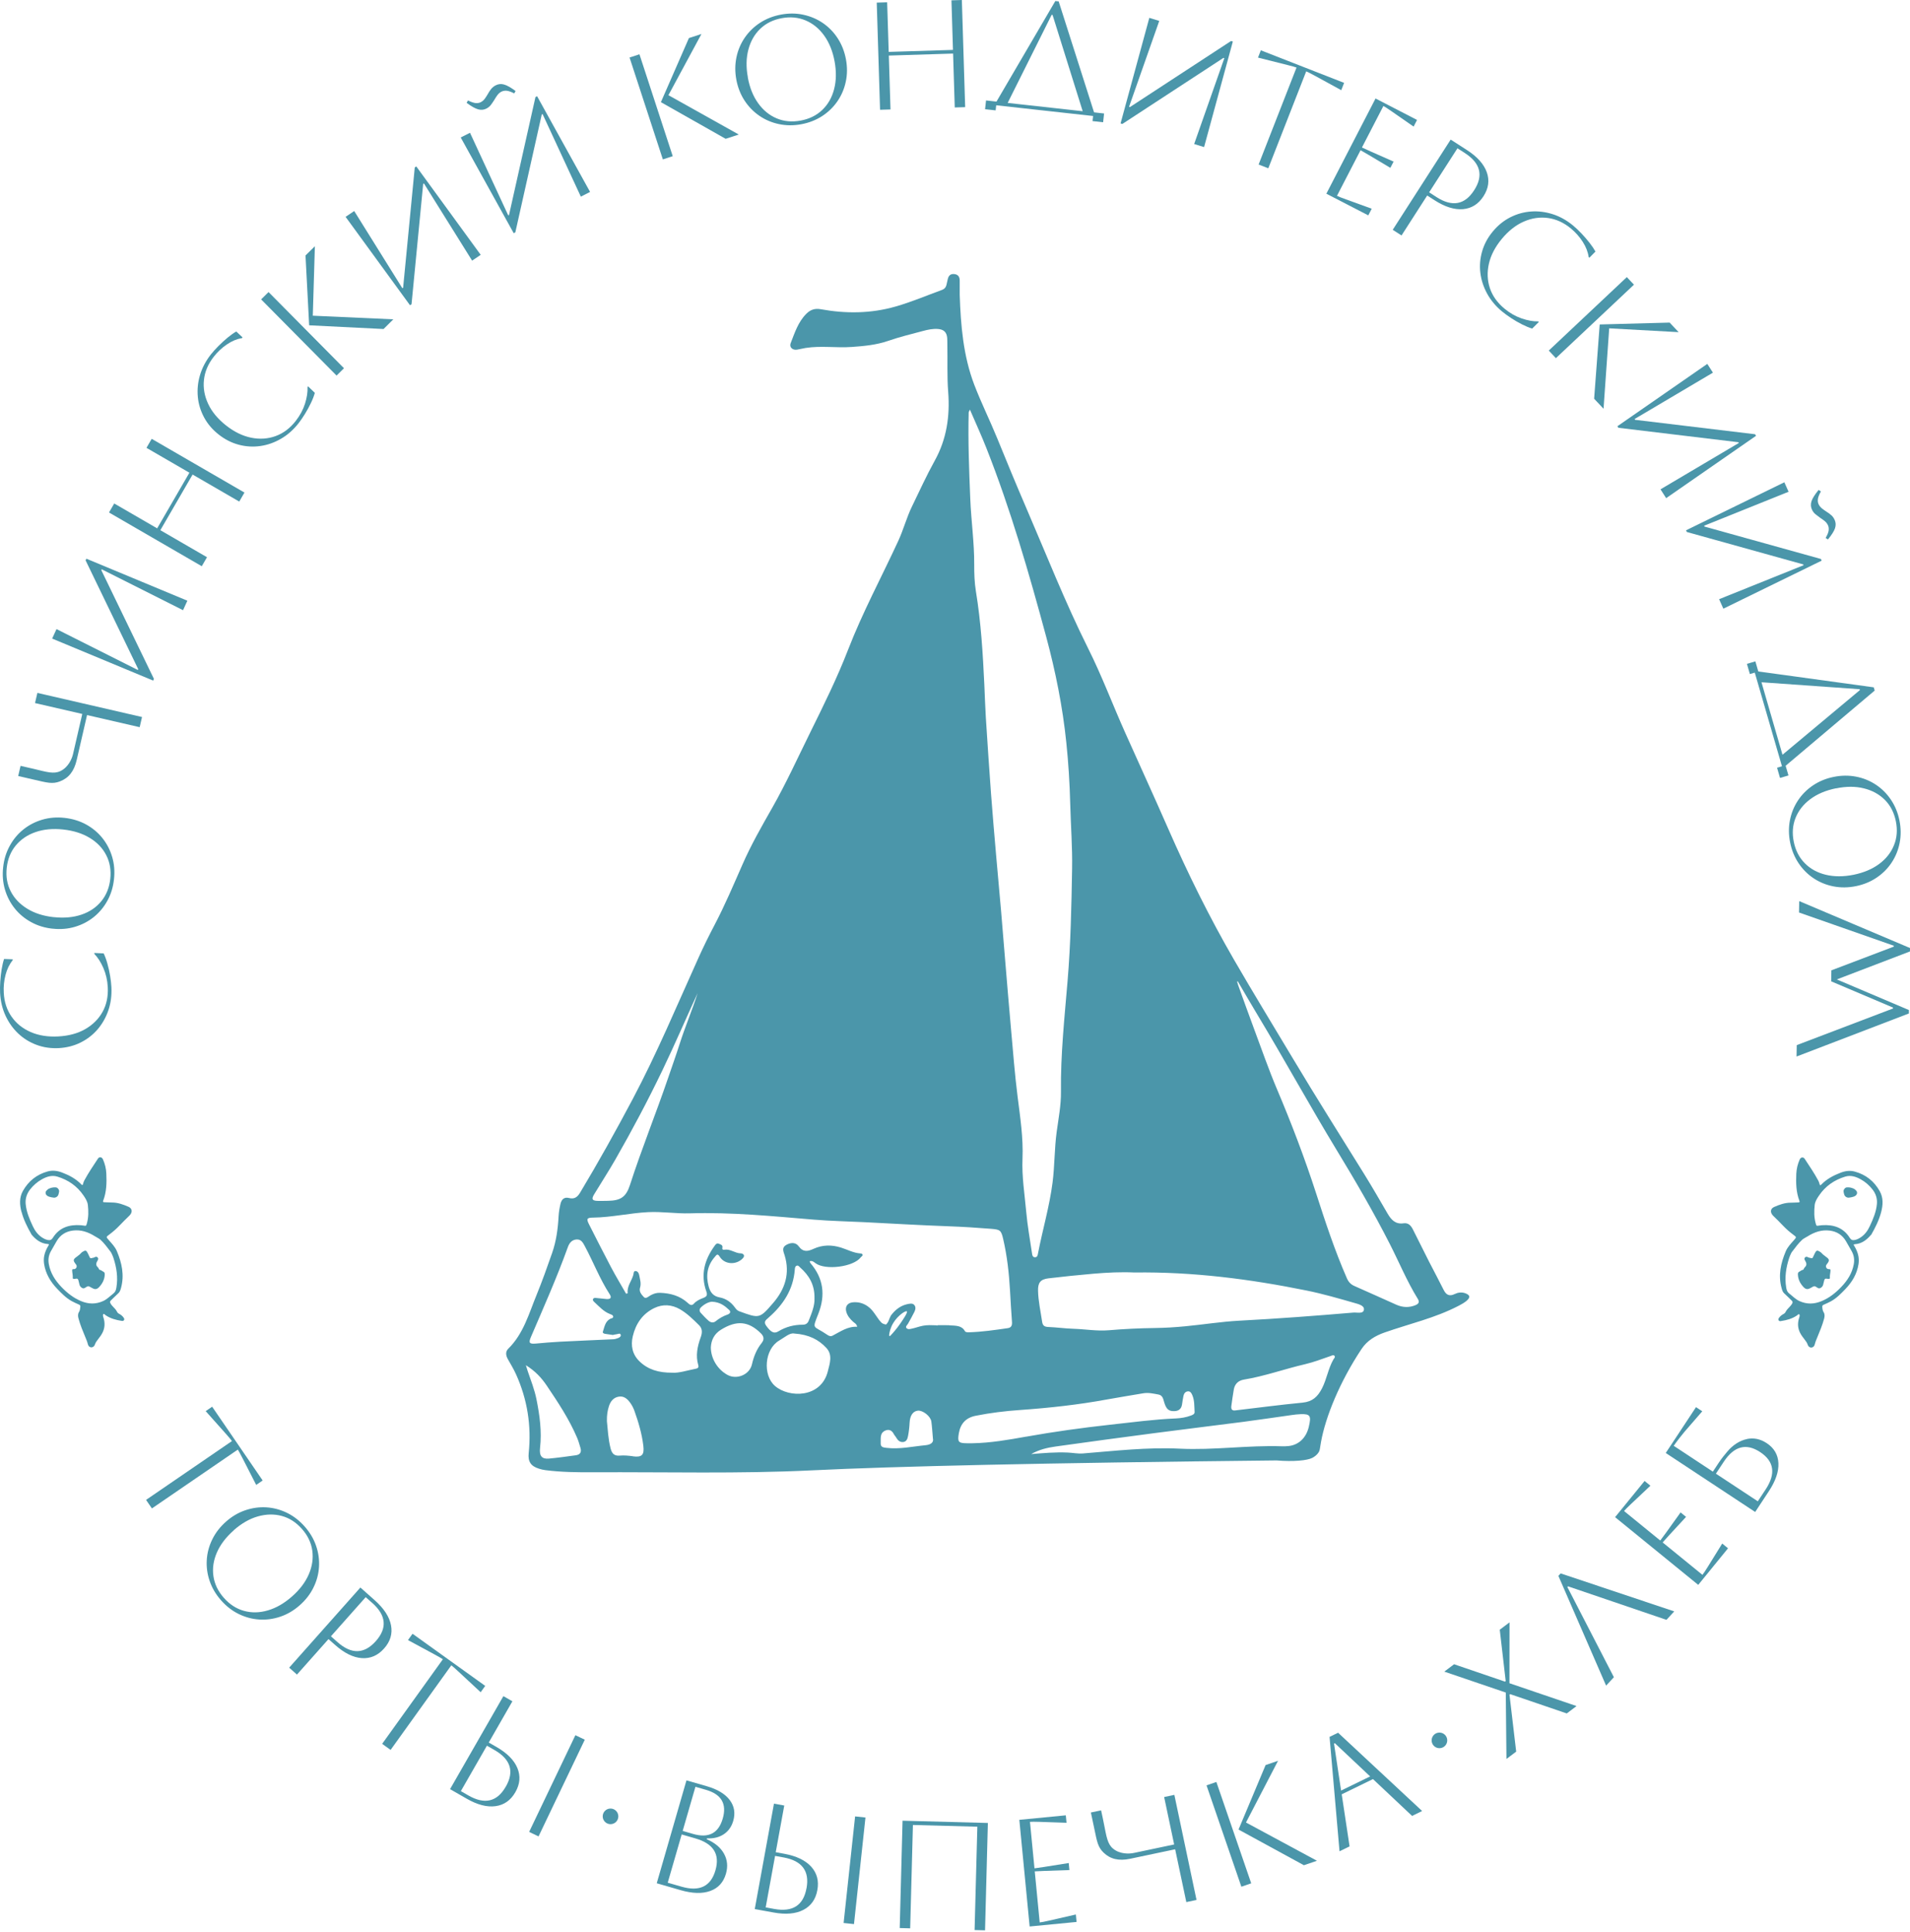 <?xml version="1.0" encoding="UTF-8"?> <svg xmlns="http://www.w3.org/2000/svg" width="349" height="353" viewBox="0 0 349 353" fill="none"><path d="M17.23 174.142L18.942 174.222C19.189 174.732 19.422 175.358 19.626 176.094C19.83 176.829 19.998 177.58 20.122 178.337C20.245 179.095 20.326 179.772 20.355 180.369C20.435 181.877 20.253 183.29 19.808 184.602C19.364 185.913 18.708 187.071 17.849 188.083C16.989 189.089 15.955 189.897 14.739 190.502C13.529 191.106 12.196 191.449 10.747 191.529C9.29 191.602 7.935 191.405 6.668 190.931C5.4 190.458 4.286 189.766 3.324 188.856C2.363 187.945 1.59 186.86 1.008 185.599C0.425 184.339 0.097 182.955 0.017 181.448C-0.012 180.836 -0.005 180.144 0.046 179.372C0.097 178.599 0.185 177.849 0.301 177.113C0.425 176.378 0.571 175.751 0.745 175.241L2.319 175.3V175.467C1.729 176.188 1.292 177.084 1.015 178.141C0.738 179.204 0.622 180.289 0.687 181.411C0.775 183.086 1.248 184.543 2.108 185.774C2.967 187.013 4.125 187.945 5.589 188.586C7.054 189.227 8.736 189.497 10.637 189.395C12.553 189.293 14.207 188.848 15.584 188.054C16.96 187.26 18.016 186.211 18.738 184.907C19.466 183.596 19.779 182.096 19.692 180.399C19.626 179.131 19.357 177.966 18.89 176.895C18.424 175.824 17.871 174.965 17.237 174.309V174.142H17.23Z" fill="#4B96AA"></path><path d="M9.594 169.706C8.167 169.553 6.863 169.152 5.69 168.504C4.51 167.863 3.512 167.033 2.696 166.013C1.88 164.993 1.283 163.842 0.904 162.553C0.525 161.264 0.416 159.909 0.576 158.474C0.729 157.046 1.13 155.742 1.778 154.57C2.419 153.39 3.25 152.392 4.269 151.576C5.289 150.76 6.44 150.163 7.729 149.784C9.019 149.405 10.374 149.296 11.801 149.456C13.229 149.616 14.533 150.01 15.713 150.651C16.893 151.299 17.891 152.129 18.707 153.142C19.523 154.162 20.12 155.313 20.499 156.602C20.878 157.891 20.987 159.246 20.827 160.681C20.674 162.109 20.273 163.413 19.625 164.585C18.984 165.765 18.146 166.763 17.134 167.579C16.114 168.395 14.963 168.992 13.673 169.371C12.384 169.75 11.029 169.859 9.594 169.699V169.706ZM9.82 167.594C11.714 167.798 13.404 167.645 14.897 167.135C16.39 166.625 17.592 165.809 18.51 164.687C19.428 163.566 19.974 162.211 20.149 160.615C20.324 159.02 20.084 157.578 19.421 156.289C18.765 154.999 17.76 153.943 16.405 153.12C15.05 152.297 13.433 151.787 11.561 151.583C9.689 151.379 8.006 151.532 6.513 152.049C5.02 152.559 3.811 153.382 2.885 154.497C1.96 155.619 1.407 156.973 1.232 158.569C1.057 160.164 1.298 161.599 1.96 162.881C2.616 164.163 3.621 165.219 4.969 166.049C6.316 166.88 7.933 167.397 9.82 167.601V167.594Z" fill="#4B96AA"></path><path d="M10.323 114.958L25.183 122.432L25.256 122.279L15.641 102.4L15.779 102.094L34.237 109.772L33.444 111.505L18.584 104.032L18.511 104.185L28.126 124.063L27.988 124.369L9.529 116.692L10.323 114.965V114.958Z" fill="#4B96AA"></path><path d="M36.868 103.471L19.918 93.652L20.872 92.006L28.717 96.551L34.61 86.383L26.765 81.838L27.719 80.191L44.67 90.01L43.716 91.656L35.193 86.718L29.3 96.886L37.823 101.825L36.868 103.471Z" fill="#4B96AA"></path><path d="M56.288 70.598L57.526 71.785C57.38 72.332 57.14 72.958 56.812 73.643C56.484 74.335 56.113 75.005 55.712 75.66C55.304 76.316 54.918 76.877 54.554 77.343C53.621 78.53 52.558 79.477 51.356 80.169C50.161 80.868 48.901 81.313 47.59 81.502C46.279 81.692 44.968 81.619 43.657 81.276C42.346 80.934 41.122 80.315 39.978 79.419C38.834 78.523 37.938 77.474 37.297 76.287C36.657 75.092 36.27 73.839 36.147 72.521C36.023 71.203 36.147 69.877 36.547 68.544C36.941 67.211 37.603 65.958 38.536 64.763C38.915 64.283 39.381 63.765 39.927 63.219C40.473 62.673 41.034 62.163 41.602 61.689C42.178 61.216 42.702 60.844 43.169 60.575L44.319 61.653L44.218 61.784C43.292 61.937 42.375 62.316 41.464 62.935C40.553 63.554 39.752 64.297 39.068 65.178C38.033 66.497 37.429 67.91 37.268 69.403C37.101 70.897 37.363 72.368 38.041 73.81C38.718 75.26 39.811 76.564 41.304 77.744C42.812 78.931 44.349 79.674 45.907 79.987C47.466 80.3 48.952 80.198 50.358 79.689C51.764 79.179 52.995 78.261 54.037 76.921C54.816 75.923 55.384 74.866 55.734 73.759C56.084 72.645 56.236 71.632 56.193 70.722L56.295 70.591L56.288 70.598Z" fill="#4B96AA"></path><path d="M61.498 68.631L47.716 54.711L49.071 53.371L62.852 67.291L61.498 68.631ZM70.086 60.123L56.493 59.446L55.823 46.684L57.535 44.994L57.156 57.69L71.87 58.353L70.086 60.123Z" fill="#4B96AA"></path><path d="M86.269 47.631L77.462 33.522L77.323 33.616L75.197 55.593L74.92 55.782L63.148 39.626L64.722 38.562L73.521 52.672L73.66 52.577L75.787 30.601L76.063 30.411L87.835 46.568L86.261 47.631H86.269Z" fill="#4B96AA"></path><path d="M106.131 35.933L99.138 20.84L98.993 20.913L94.163 42.459L93.864 42.612L84.184 25.123L85.881 24.264L92.866 39.356L93.012 39.283L97.841 17.737L98.14 17.584L107.821 35.073L106.124 35.94L106.131 35.933ZM89.734 16.273C89.96 15.989 90.244 15.763 90.594 15.581C91.06 15.348 91.562 15.297 92.094 15.443C92.626 15.588 93.333 15.982 94.207 16.63L93.959 17.067C93.362 16.761 92.895 16.601 92.546 16.579C92.196 16.557 91.89 16.615 91.628 16.746C91.329 16.899 91.082 17.118 90.878 17.395C90.674 17.672 90.492 17.963 90.324 18.254C90.127 18.567 89.924 18.866 89.712 19.15C89.501 19.434 89.224 19.667 88.875 19.842C88.409 20.083 87.913 20.126 87.374 19.981C86.842 19.835 86.136 19.442 85.262 18.793L85.509 18.356C86.092 18.648 86.566 18.801 86.915 18.837C87.265 18.866 87.571 18.815 87.84 18.677C88.139 18.524 88.394 18.305 88.591 18.028C88.794 17.744 88.977 17.46 89.144 17.169C89.319 16.848 89.516 16.55 89.734 16.273Z" fill="#4B96AA"></path><path d="M121.118 29.13L115.035 10.511L116.842 9.921L122.924 28.54L121.118 29.13ZM132.605 25.371L120.761 18.669L125.881 6.957L128.169 6.214L122.137 17.395L134.994 24.584L132.597 25.364L132.605 25.371Z" fill="#4B96AA"></path><path d="M134.541 14.532C134.279 13.119 134.294 11.757 134.571 10.446C134.847 9.135 135.357 7.94 136.1 6.862C136.843 5.784 137.776 4.881 138.897 4.152C140.026 3.424 141.294 2.928 142.707 2.666C144.12 2.404 145.482 2.411 146.794 2.695C148.105 2.979 149.299 3.482 150.377 4.225C151.455 4.968 152.359 5.9 153.087 7.029C153.815 8.159 154.311 9.426 154.573 10.839C154.835 12.252 154.828 13.614 154.544 14.925C154.267 16.237 153.757 17.431 153.014 18.509C152.271 19.587 151.339 20.491 150.217 21.219C149.088 21.947 147.821 22.443 146.407 22.705C144.994 22.967 143.632 22.953 142.321 22.676C141.01 22.399 139.815 21.889 138.737 21.146C137.659 20.403 136.756 19.471 136.027 18.349C135.299 17.22 134.804 15.953 134.541 14.539V14.532ZM136.639 14.146C136.982 16.018 137.615 17.591 138.54 18.873C139.458 20.155 140.587 21.073 141.928 21.634C143.261 22.195 144.718 22.326 146.298 22.035C147.872 21.743 149.19 21.102 150.239 20.097C151.288 19.099 152.009 17.832 152.41 16.295C152.81 14.758 152.839 13.068 152.497 11.211C152.155 9.36 151.521 7.794 150.603 6.512C149.685 5.23 148.556 4.305 147.216 3.737C145.876 3.169 144.419 3.03 142.845 3.322C141.265 3.613 139.961 4.261 138.919 5.259C137.878 6.257 137.156 7.518 136.749 9.047C136.341 10.577 136.304 12.274 136.654 14.146H136.639Z" fill="#4B96AA"></path><path d="M160.806 20.061L160.201 0.481L162.102 0.422L162.386 9.484L174.129 9.12L173.852 0.058L175.753 0L176.358 19.58L174.456 19.638L174.151 9.79L162.408 10.154L162.714 20.002L160.813 20.061H160.806Z" fill="#4B96AA"></path><path d="M211.82 3.824L206.305 19.514L206.466 19.565L224.946 7.488L225.266 7.59L220.014 26.878L218.201 26.318L223.715 10.628L223.555 10.577L205.074 22.654L204.754 22.552L210.006 3.263L211.827 3.824H211.82Z" fill="#4B96AA"></path><path d="M229.975 30.069L236.903 12.347C236.641 12.245 236.08 12.084 235.227 11.873L229.866 10.526L230.383 9.193L245.6 15.144L245.076 16.477L240.224 13.825C239.445 13.403 238.928 13.141 238.673 13.039L231.746 30.754L229.975 30.062V30.069Z" fill="#4B96AA"></path><path d="M242.354 35.401L251.342 17.999L258.925 21.918L258.299 23.134L254.241 20.315C253.528 19.82 253.039 19.507 252.777 19.368L248.858 26.951C249.07 27.061 249.601 27.301 250.439 27.672L254.642 29.53L254.052 30.673L250.104 28.321C249.317 27.855 248.815 27.563 248.603 27.454L244.298 35.78C244.597 35.933 245.143 36.151 245.945 36.435L250.643 38.14L250.017 39.356L242.361 35.401H242.354Z" fill="#4B96AA"></path><path d="M254.487 41.986L265.071 25.509L268.014 27.403C269.915 28.619 271.124 29.974 271.664 31.46C272.195 32.946 271.999 34.41 271.073 35.852C270.148 37.294 268.896 38.081 267.329 38.22C265.756 38.351 264.022 37.812 262.121 36.588L260.781 35.728L256.09 43.027L254.487 42V41.986ZM267.65 27.956L266.31 27.097L261.138 35.146L262.478 36.013C265.348 37.855 267.65 37.44 269.369 34.752C271.095 32.072 270.52 29.806 267.643 27.956H267.65Z" fill="#4B96AA"></path><path d="M281.181 58.834L279.965 60.043C279.419 59.883 278.807 59.628 278.122 59.286C277.437 58.943 276.775 58.557 276.133 58.135C275.492 57.712 274.939 57.312 274.48 56.933C273.314 55.971 272.404 54.879 271.734 53.662C271.071 52.446 270.656 51.178 270.495 49.867C270.335 48.549 270.444 47.245 270.816 45.941C271.187 44.637 271.836 43.428 272.768 42.306C273.693 41.185 274.764 40.318 275.973 39.706C277.182 39.094 278.443 38.744 279.768 38.65C281.094 38.555 282.412 38.722 283.731 39.145C285.049 39.568 286.295 40.267 287.453 41.228C287.927 41.622 288.429 42.095 288.961 42.656C289.493 43.217 289.988 43.785 290.447 44.375C290.906 44.958 291.263 45.489 291.525 45.97L290.418 47.092L290.287 46.983C290.156 46.05 289.799 45.125 289.209 44.2C288.619 43.275 287.89 42.459 287.031 41.745C285.734 40.675 284.343 40.041 282.857 39.837C281.364 39.633 279.892 39.852 278.428 40.493C276.964 41.134 275.631 42.19 274.414 43.654C273.191 45.133 272.404 46.648 272.054 48.199C271.705 49.751 271.763 51.237 272.236 52.657C272.71 54.078 273.599 55.323 274.91 56.408C275.886 57.217 276.927 57.807 278.027 58.186C279.127 58.565 280.14 58.747 281.05 58.725L281.181 58.834Z" fill="#4B96AA"></path><path d="M282.994 64.064L297.257 50.639L298.561 52.023L284.298 65.448L282.994 64.064ZM291.284 72.863L292.303 59.292L305.08 58.95L306.726 60.698L294.037 59.999L293.003 74.691L291.276 72.856L291.284 72.863Z" fill="#4B96AA"></path><path d="M303.41 89.42L317.724 80.948L317.636 80.81L295.718 78.173L295.536 77.889L311.962 66.497L312.989 68.099L298.676 76.571L298.77 76.716L320.689 79.353L320.871 79.637L304.445 91.03L303.418 89.427L303.41 89.42Z" fill="#4B96AA"></path><path d="M314.124 109.495L329.552 103.289L329.487 103.136L308.217 97.214L308.078 96.908L326.041 88.131L326.813 89.864L311.385 96.07L311.451 96.224L332.721 102.145L332.859 102.451L314.896 111.229L314.117 109.488L314.124 109.495ZM334.6 94.126C334.87 94.366 335.081 94.657 335.241 95.022C335.452 95.495 335.474 95.998 335.299 96.529C335.125 97.054 334.695 97.739 334.01 98.576L333.58 98.307C333.915 97.731 334.105 97.265 334.141 96.923C334.178 96.58 334.141 96.267 334.017 95.998C333.879 95.692 333.675 95.43 333.405 95.211C333.136 94.992 332.859 94.796 332.575 94.614C332.276 94.402 331.992 94.184 331.715 93.958C331.439 93.732 331.227 93.441 331.067 93.084C330.856 92.611 330.834 92.108 331.009 91.576C331.184 91.052 331.614 90.367 332.298 89.529L332.721 89.799C332.407 90.367 332.218 90.826 332.174 91.175C332.123 91.525 332.16 91.838 332.284 92.108C332.422 92.414 332.626 92.676 332.895 92.895C333.165 93.113 333.442 93.31 333.726 93.492C334.032 93.681 334.323 93.892 334.593 94.133L334.6 94.126Z" fill="#4B96AA"></path><path d="M335.058 141.968C336.464 141.684 337.826 141.669 339.144 141.924C340.463 142.179 341.665 142.667 342.757 143.388C343.85 144.11 344.768 145.027 345.518 146.142C346.268 147.256 346.786 148.516 347.07 149.922C347.354 151.328 347.368 152.69 347.113 154.009C346.858 155.327 346.37 156.529 345.649 157.622C344.928 158.714 344.01 159.632 342.896 160.382C341.781 161.133 340.521 161.65 339.115 161.934C337.709 162.218 336.347 162.232 335.029 161.977C333.71 161.723 332.508 161.235 331.416 160.513C330.323 159.792 329.405 158.874 328.655 157.76C327.905 156.646 327.388 155.385 327.103 153.98C326.819 152.574 326.805 151.212 327.06 149.893C327.315 148.575 327.803 147.373 328.524 146.28C329.245 145.188 330.163 144.27 331.277 143.519C332.392 142.769 333.652 142.252 335.058 141.968ZM335.48 144.051C333.616 144.43 332.05 145.093 330.789 146.033C329.522 146.972 328.626 148.123 328.087 149.463C327.548 150.811 327.446 152.268 327.766 153.841C328.087 155.414 328.757 156.711 329.777 157.745C330.797 158.78 332.079 159.479 333.616 159.851C335.153 160.222 336.85 160.222 338.7 159.851C340.543 159.472 342.102 158.816 343.369 157.877C344.637 156.937 345.54 155.786 346.079 154.438C346.625 153.091 346.734 151.627 346.414 150.061C346.093 148.487 345.423 147.191 344.411 146.171C343.391 145.151 342.116 144.445 340.587 144.066C339.05 143.68 337.352 143.68 335.488 144.066L335.48 144.051Z" fill="#4B96AA"></path><path d="M10.975 142.784C9.583 143.315 8.658 143.038 6.233 142.478C4.987 142.194 3.982 141.96 3.326 141.807L3.756 139.95C4.798 140.176 5.635 140.372 6.203 140.511C8.607 141.101 9.853 141.472 11.04 140.904C12.519 140.19 13.153 138.617 13.342 137.801C13.495 137.124 14.529 132.651 15.032 130.466C12.082 129.789 9.35 129.155 6.4 128.477L6.83 126.62L25.951 131.027L25.521 132.884L15.906 130.67C15.272 133.402 14.653 136.119 14.019 138.865C13.546 140.933 12.548 142.179 10.975 142.776V142.784Z" fill="#4B96AA"></path><path d="M326.283 139.928L326.706 139.572L342.549 126.191L342.374 125.601L321.825 122.774L321.279 122.701L320.747 120.859L320.099 121.048L319.203 121.31L319.742 123.175L320.638 122.913L325.606 140.03L324.71 140.293L325.249 142.157L326.145 141.895L326.793 141.706L326.276 139.936L326.283 139.928ZM322.394 124.712L339.803 125.943L339.847 126.103L326.123 137.568L325.701 137.918L321.862 124.675L322.394 124.712Z" fill="#4B96AA"></path><path d="M345.896 184.121V184.289L328.305 190.983L328.269 193.066L348.796 185.199L348.803 184.573L335.626 178.978L348.992 173.865L349 173.239L328.757 164.665L328.72 166.748L346.035 172.816V172.984L334.635 177.318L334.599 179.328L345.896 184.121Z" fill="#4B96AA"></path><path d="M199.911 20.541L199.744 20.017L193.443 0.255L192.831 0.19L182.356 18.094L182.079 18.567L180.171 18.356L180.098 19.026L179.996 19.959L181.926 20.17L182.028 19.238L199.736 21.197L199.634 22.129L201.565 22.341L201.667 21.408L201.74 20.738L199.904 20.534L199.911 20.541ZM184.367 18.32L192.161 2.71L192.328 2.732L197.668 19.799L197.835 20.323L184.126 18.808L184.367 18.327V18.32Z" fill="#4B96AA"></path><path d="M26.687 274.088L42.385 263.336C42.224 263.103 41.853 262.659 41.263 261.996L37.584 257.866L38.764 257.057L47.993 270.54L46.813 271.349L44.293 266.425C43.892 265.638 43.608 265.128 43.455 264.895L27.758 275.646L26.68 274.073L26.687 274.088Z" fill="#4B96AA"></path><path d="M41.301 278.058C42.379 277.104 43.552 276.412 44.819 275.982C46.087 275.552 47.376 275.37 48.68 275.45C49.984 275.53 51.236 275.865 52.446 276.455C53.648 277.045 54.726 277.883 55.68 278.961C56.627 280.039 57.326 281.212 57.756 282.479C58.193 283.747 58.368 285.036 58.288 286.34C58.208 287.644 57.873 288.897 57.275 290.106C56.685 291.315 55.847 292.386 54.769 293.34C53.691 294.294 52.519 294.986 51.251 295.416C49.984 295.853 48.694 296.028 47.39 295.948C46.087 295.867 44.834 295.532 43.624 294.942C42.415 294.352 41.344 293.515 40.39 292.437C39.443 291.359 38.744 290.186 38.314 288.918C37.877 287.651 37.702 286.362 37.782 285.058C37.863 283.754 38.198 282.501 38.795 281.292C39.385 280.083 40.223 279.012 41.301 278.058ZM42.707 279.653C41.279 280.913 40.252 282.268 39.626 283.71C38.999 285.16 38.788 286.595 38.999 288.03C39.203 289.465 39.844 290.783 40.9 291.985C41.964 293.187 43.188 293.981 44.586 294.367C45.985 294.753 47.441 294.724 48.964 294.272C50.486 293.828 51.95 292.976 53.364 291.73C54.777 290.484 55.797 289.137 56.423 287.687C57.049 286.238 57.261 284.796 57.064 283.353C56.86 281.911 56.233 280.593 55.17 279.391C54.106 278.189 52.883 277.395 51.492 277.023C50.1 276.645 48.643 276.674 47.121 277.104C45.599 277.533 44.127 278.386 42.699 279.638L42.707 279.653Z" fill="#4B96AA"></path><path d="M52.842 304.74L65.852 290.099L68.466 292.422C70.156 293.923 71.147 295.445 71.446 296.997C71.744 298.548 71.322 299.961 70.178 301.243C69.042 302.525 67.68 303.108 66.106 302.999C64.533 302.89 62.901 302.081 61.219 300.58L60.024 299.524L54.262 306.007L52.842 304.747V304.74ZM68.015 292.918L66.82 291.861L60.468 299.014L61.663 300.071C64.213 302.336 66.551 302.278 68.671 299.896C70.79 297.514 70.572 295.183 68.022 292.918H68.015Z" fill="#4B96AA"></path><path d="M69.828 318.666L80.922 303.21C80.696 303.049 80.194 302.758 79.414 302.335L74.548 299.706L75.379 298.548L88.658 308.075L87.828 309.234L83.778 305.468C83.129 304.863 82.692 304.484 82.466 304.317L71.372 319.774L69.828 318.666Z" fill="#4B96AA"></path><path d="M93.62 310.902L89.307 318.426L90.691 319.22C92.651 320.342 93.933 321.631 94.537 323.088C95.142 324.545 95.018 326.016 94.166 327.502C93.314 328.988 92.105 329.841 90.546 330.052C88.987 330.263 87.224 329.811 85.265 328.682L82.234 326.942L91.981 309.948L93.634 310.895L93.62 310.902ZM92.418 326.497C94.006 323.729 93.321 321.5 90.356 319.796L88.972 319.002L84.208 327.306L85.592 328.1C88.55 329.797 90.83 329.265 92.41 326.497H92.418Z" fill="#4B96AA"></path><path d="M96.686 334.758L105.135 317.086L106.854 317.909L98.405 335.581L96.686 334.758Z" fill="#4B96AA"></path><path d="M119.998 344.154L125.432 325.339L129.169 326.417C131.107 326.978 132.491 327.816 133.335 328.93C134.18 330.045 134.392 331.32 133.977 332.755C133.671 333.811 133.095 334.619 132.257 335.18C131.412 335.741 130.393 335.996 129.183 335.938L129.14 336.098C130.626 336.739 131.675 337.62 132.294 338.742C132.913 339.864 133.03 341.088 132.643 342.413C132.192 343.972 131.238 345.021 129.788 345.546C128.331 346.077 126.525 346.026 124.354 345.4L119.998 344.14V344.154ZM127.086 335.952L124.558 335.224L122.009 344.038L124.536 344.766C127.814 345.713 129.883 344.715 130.728 341.78C131.58 338.837 130.364 336.899 127.078 335.952H127.086ZM129.009 327.073L127.071 326.512L124.74 334.576L126.649 335.129C129.482 335.945 131.281 335.013 132.061 332.325C132.84 329.637 131.82 327.889 129.009 327.073Z" fill="#4B96AA"></path><path d="M143.301 329.942L141.743 338.472L143.309 338.756C145.53 339.164 147.169 339.951 148.226 341.116C149.282 342.282 149.661 343.717 149.347 345.399C149.041 347.089 148.182 348.291 146.783 349.012C145.385 349.733 143.571 349.894 141.349 349.486L137.911 348.859L141.422 329.593L143.294 329.935L143.301 329.942ZM147.373 345.05C147.949 341.91 146.55 340.038 143.192 339.426L141.626 339.142L139.907 348.553L141.473 348.837C144.831 349.449 146.798 348.189 147.366 345.05H147.373Z" fill="#4B96AA"></path><path d="M154.148 351.395L156.246 331.924L158.14 332.128L156.042 351.606L154.148 351.402V351.395Z" fill="#4B96AA"></path><path d="M188.14 352.043L186.254 332.55L194.747 331.727L194.878 333.089L189.94 332.922C189.073 332.893 188.49 332.893 188.199 332.922L189.022 341.415C189.262 341.393 189.838 341.306 190.741 341.167L195.279 340.446L195.403 341.728L190.807 341.888C189.889 341.918 189.313 341.947 189.073 341.969L189.976 351.3C190.311 351.27 190.887 351.154 191.717 350.964L196.583 349.85L196.714 351.212L188.133 352.043H188.14Z" fill="#4B96AA"></path><path d="M226.825 344.774L220.459 326.25L222.258 325.631L228.625 344.154L226.825 344.774ZM238.254 340.847L226.308 334.328L231.254 322.542L233.527 321.763L227.67 333.039L240.636 340.032L238.254 340.847Z" fill="#4B96AA"></path><path d="M244.761 338.298L242.94 317.392L244.499 316.635L259.855 330.941L258.019 331.837L250.873 325.106L245.162 327.889L246.597 337.402L244.761 338.298ZM243.756 318.616L245.046 327.204L250.356 324.618L243.909 318.55L243.756 318.623V318.616Z" fill="#4B96AA"></path><path d="M275.263 321.434L275.14 309.292L263.907 305.468L265.692 304.12L274.994 307.296L275.125 307.194L274.04 297.812L275.824 296.464L275.81 307.587L288.069 311.761L286.284 313.109L275.948 309.583L275.817 309.685L277.041 320.087L275.256 321.434H275.263Z" fill="#4B96AA"></path><path d="M305.921 294.462L304.5 296.006L286.508 289.88L286.392 290.004L294.893 306.488L293.472 308.032L284.753 287.972L285.168 287.52L305.906 294.455L305.921 294.462Z" fill="#4B96AA"></path><path d="M310.301 289.611L295.113 277.242L300.504 270.628L301.567 271.495L297.976 274.882C297.35 275.479 296.934 275.887 296.752 276.12L303.366 281.511C303.519 281.321 303.862 280.855 304.401 280.112L307.081 276.375L308.079 277.191L304.962 280.571C304.342 281.241 303.956 281.671 303.803 281.86L311.073 287.782C311.284 287.52 311.612 287.032 312.056 286.311L314.686 282.064L315.75 282.931L310.308 289.611H310.301Z" fill="#4B96AA"></path><path d="M319.201 262.972C317.948 263.227 316.659 264.014 315.624 265.252C315.202 265.755 314.59 266.483 314.073 267.27L312.98 268.923L305.827 264.203C306.395 263.38 307.313 262.2 307.808 261.625L311.042 257.895L309.899 257.138L305.645 263.584L305.201 264.254L304.37 265.514L320.709 276.295L323.2 272.514C324.445 270.635 325.028 268.916 324.955 267.372C324.883 265.828 324.169 264.604 322.814 263.715C321.663 262.958 320.461 262.703 319.208 262.958L319.201 262.972ZM322.639 272.15L321.189 274.343L313.534 269.295L314.983 267.102C316.863 264.254 319.077 263.671 321.626 265.354C324.176 267.037 324.511 269.302 322.639 272.15Z" fill="#4B96AA"></path><path d="M201.666 338.56C200.596 337.525 200.457 336.571 199.947 334.131C199.685 332.885 199.467 331.873 199.328 331.21C199.947 331.079 200.574 330.948 201.193 330.817C201.426 331.851 201.601 332.703 201.71 333.271C202.191 335.704 202.373 336.986 203.393 337.824C204.66 338.866 206.357 338.778 207.181 338.603C207.858 338.458 212.352 337.511 214.545 337.052C213.918 334.087 213.343 331.348 212.717 328.384L214.581 327.99L218.631 347.191L216.767 347.585L214.727 337.933C211.981 338.516 209.257 339.084 206.496 339.667C204.42 340.104 202.876 339.725 201.659 338.552L201.666 338.56Z" fill="#4B96AA"></path><path d="M164.918 332.711L164.4 352.327L166.309 352.378L166.811 333.49L178.583 333.803L178.08 352.691L179.989 352.742L180.506 333.126C175.312 332.987 170.119 332.849 164.925 332.711H164.918Z" fill="#4B96AA"></path><path d="M341.874 225.655C341.138 226.515 340.227 227.287 338.909 227.367C338.603 227.389 338.72 227.52 338.8 227.651C339.157 228.241 339.441 228.853 339.572 229.538C339.659 230.026 339.667 230.507 339.594 230.995C339.317 232.794 338.428 234.273 337.19 235.562C336.374 236.407 335.558 237.259 334.509 237.82C334.087 238.046 333.65 238.242 333.213 238.432C333.016 238.512 332.958 238.628 332.972 238.832C332.994 239.167 333.031 239.495 333.22 239.794C333.453 240.158 333.409 240.573 333.308 240.967C332.994 242.132 332.535 243.247 332.069 244.361C331.887 244.791 331.705 245.221 331.596 245.679C331.516 246.029 331.261 246.233 330.969 246.248C330.671 246.255 330.408 246.066 330.306 245.723C330.197 245.374 329.979 245.089 329.76 244.805C329.447 244.405 329.134 243.997 328.908 243.538C328.5 242.722 328.449 241.877 328.689 241.003C328.711 240.908 328.755 240.821 328.777 240.726C328.828 240.537 328.901 240.289 328.755 240.173C328.638 240.071 328.485 240.289 328.354 240.377C327.466 240.988 326.453 241.251 325.404 241.411C325.237 241.44 325.069 241.426 324.982 241.251C324.894 241.083 324.982 240.93 325.076 240.799C325.288 240.508 325.572 240.282 325.892 240.114C326.074 240.02 326.198 239.889 326.285 239.706C326.489 239.277 326.875 238.985 327.167 238.628C327.24 238.534 327.327 238.446 327.385 238.352C327.619 237.966 327.604 237.856 327.269 237.55C326.839 237.157 326.438 236.72 326.001 236.334C325.739 236.101 325.63 235.729 325.535 235.38C324.894 233.034 325.39 230.813 326.3 228.656C326.635 227.87 327.24 227.251 327.801 226.617C328.281 226.063 328.281 226.085 327.699 225.648C327.036 225.153 326.409 224.614 325.841 224.016C325.251 223.39 324.639 222.793 324.027 222.195C323.976 222.144 323.918 222.086 323.874 222.028C323.415 221.467 323.517 220.848 324.18 220.556C325.149 220.134 326.133 219.77 327.218 219.777C327.684 219.777 328.15 219.733 328.616 219.726C328.85 219.726 328.864 219.624 328.791 219.435C328.179 217.832 328.15 216.164 328.223 214.489C328.267 213.586 328.478 212.704 328.85 211.874C329.039 211.451 329.505 211.378 329.753 211.757C330.612 213.061 331.494 214.35 332.237 215.734C332.346 215.931 332.426 216.15 332.477 216.375C332.543 216.659 332.637 216.623 332.805 216.456C333.796 215.436 335.019 214.795 336.33 214.292C337.19 213.964 338.05 213.848 338.946 214.103C340.949 214.656 342.456 215.866 343.469 217.672C344.154 218.896 344.066 220.214 343.724 221.511C343.345 222.96 342.682 224.293 341.881 225.692L341.874 225.655ZM327.502 228.671C327.429 228.78 327.342 228.882 327.291 228.999C327.16 229.276 327.028 229.552 326.934 229.836C326.351 231.614 326.067 233.413 326.38 235.285C326.453 235.729 326.555 236.079 326.919 236.363C327.538 236.837 328.077 237.427 328.799 237.754C330.146 238.366 331.472 238.337 332.856 237.762C334.269 237.172 335.405 236.254 336.44 235.176C337.576 233.988 338.428 232.663 338.727 231.016C338.88 230.186 338.763 229.414 338.37 228.686C338.028 228.059 337.663 227.44 337.307 226.821C336.644 225.677 335.638 225.044 334.342 224.876C332.863 224.687 331.537 225.145 330.299 225.925C330.226 225.969 329.491 226.369 329.33 226.522C328.631 227.163 328.07 227.928 327.502 228.678V228.671ZM332.375 218.473C332.011 219.005 331.654 219.559 331.588 220.207C331.465 221.321 331.457 222.443 331.763 223.536C331.902 224.046 331.909 224.038 332.412 223.951C332.572 223.922 332.732 223.9 332.9 223.893C335.019 223.747 336.811 224.315 337.999 226.209C338.224 226.573 338.501 226.675 338.909 226.595C339.31 226.515 339.659 226.333 340.002 226.107C340.767 225.597 341.269 224.891 341.655 224.06C342.26 222.764 342.821 221.46 342.952 220.025C343.047 219.034 342.755 218.138 342.158 217.373C341.561 216.608 340.832 215.96 339.973 215.494C339.098 215.013 338.166 214.707 337.161 215.013C335.172 215.618 333.548 216.74 332.375 218.473Z" fill="#4B96AA"></path><path d="M332.477 228.7C332.82 228.867 332.973 229.173 333.235 229.348C333.373 229.435 333.49 229.552 333.621 229.647C334.298 230.113 334.342 230.339 333.825 230.987C333.665 231.191 333.584 231.366 333.686 231.606C333.788 231.846 333.992 231.934 334.24 231.919C334.429 231.905 334.473 231.985 334.473 232.174C334.459 232.618 334.32 233.055 334.364 233.5C334.378 233.631 334.291 233.704 334.167 233.704C334.051 233.704 333.927 233.704 333.81 233.667C333.541 233.595 333.395 233.711 333.33 233.959C333.257 234.221 333.198 234.483 333.133 234.753C333.082 234.949 332.987 235.11 332.827 235.241C332.572 235.452 332.353 235.51 332.047 235.292C331.559 234.935 331.472 234.993 330.955 235.299C330.394 235.634 330.022 235.7 329.549 235.204C328.923 234.541 328.537 233.777 328.515 232.844C328.515 232.626 328.587 232.458 328.791 232.371C329.01 232.276 329.17 232.079 329.425 232.05C329.505 232.043 329.542 231.963 329.578 231.897C329.636 231.795 329.68 231.672 329.768 231.591C330.219 231.191 330.088 230.776 329.826 230.346C329.709 230.156 329.644 229.96 329.818 229.778C329.993 229.596 330.19 229.647 330.387 229.756C330.569 229.858 330.787 229.858 330.984 229.916C331.144 229.96 331.217 229.858 331.275 229.727C331.392 229.479 331.508 229.239 331.625 228.991C331.88 228.481 332.047 228.437 332.477 228.7Z" fill="#4B96AA"></path><path d="M338.864 217.3C339.134 217.511 339.389 217.722 339.316 218.086C339.243 218.436 338.951 218.589 338.653 218.691C338.398 218.778 338.128 218.815 337.859 218.851C337.458 218.91 337.05 218.626 336.963 218.225C336.897 217.919 336.752 217.606 336.985 217.293C337.109 217.125 337.232 217.001 337.451 216.979C337.968 216.928 338.442 217.059 338.871 217.293L338.864 217.3Z" fill="#4B96AA"></path><path d="M3.927 221.474C3.585 220.178 3.497 218.852 4.182 217.636C5.195 215.836 6.695 214.627 8.706 214.066C9.602 213.819 10.469 213.935 11.321 214.256C12.632 214.751 13.856 215.399 14.846 216.419C15.007 216.587 15.109 216.63 15.174 216.339C15.225 216.12 15.312 215.902 15.415 215.698C16.157 214.321 17.039 213.025 17.898 211.721C18.146 211.342 18.612 211.415 18.802 211.837C19.173 212.668 19.392 213.549 19.428 214.452C19.508 216.128 19.472 217.803 18.86 219.398C18.787 219.58 18.802 219.682 19.035 219.69C19.501 219.697 19.967 219.748 20.433 219.741C21.519 219.741 22.502 220.098 23.471 220.52C24.134 220.811 24.236 221.431 23.777 221.991C23.726 222.05 23.675 222.108 23.624 222.159C23.005 222.756 22.4 223.361 21.81 223.98C21.242 224.577 20.616 225.116 19.953 225.612C19.37 226.049 19.37 226.027 19.851 226.58C20.404 227.214 21.016 227.833 21.351 228.62C22.262 230.783 22.75 233.005 22.116 235.343C22.021 235.693 21.912 236.057 21.65 236.297C21.213 236.691 20.812 237.121 20.382 237.514C20.047 237.82 20.04 237.929 20.266 238.315C20.324 238.417 20.412 238.505 20.484 238.592C20.776 238.956 21.162 239.24 21.366 239.67C21.453 239.859 21.577 239.991 21.759 240.078C22.087 240.245 22.364 240.471 22.575 240.763C22.67 240.894 22.757 241.047 22.67 241.214C22.582 241.389 22.415 241.396 22.247 241.375C21.198 241.214 20.186 240.945 19.297 240.34C19.173 240.253 19.02 240.034 18.896 240.136C18.751 240.253 18.823 240.5 18.875 240.69C18.904 240.785 18.94 240.872 18.962 240.967C19.195 241.841 19.144 242.686 18.743 243.502C18.518 243.96 18.204 244.368 17.891 244.769C17.673 245.053 17.454 245.337 17.345 245.687C17.236 246.022 16.973 246.218 16.682 246.211C16.383 246.204 16.136 245.993 16.055 245.643C15.946 245.184 15.764 244.754 15.582 244.325C15.116 243.21 14.657 242.096 14.344 240.93C14.235 240.537 14.198 240.122 14.431 239.757C14.62 239.459 14.65 239.131 14.679 238.796C14.693 238.592 14.635 238.483 14.438 238.395C14.001 238.206 13.564 238.009 13.142 237.783C12.093 237.215 11.277 236.37 10.461 235.525C9.223 234.236 8.334 232.757 8.057 230.958C7.985 230.47 7.985 229.989 8.079 229.501C8.21 228.817 8.494 228.205 8.851 227.615C8.932 227.484 9.048 227.353 8.742 227.331C7.424 227.251 6.506 226.478 5.777 225.619C4.976 224.213 4.313 222.887 3.935 221.438L3.927 221.474ZM18.321 226.515C18.161 226.369 17.432 225.969 17.352 225.918C16.114 225.138 14.788 224.679 13.309 224.869C12.013 225.036 11.008 225.67 10.345 226.814C9.98 227.433 9.624 228.052 9.281 228.678C8.881 229.407 8.771 230.186 8.924 231.009C9.223 232.655 10.075 233.981 11.211 235.168C12.253 236.254 13.389 237.164 14.795 237.754C16.172 238.33 17.505 238.359 18.853 237.747C19.574 237.419 20.113 236.837 20.732 236.356C21.096 236.072 21.198 235.722 21.271 235.278C21.584 233.406 21.3 231.599 20.717 229.829C20.623 229.545 20.492 229.268 20.36 228.992C20.309 228.875 20.222 228.773 20.149 228.664C19.581 227.913 19.02 227.149 18.321 226.508V226.515ZM10.483 215.013C9.478 214.707 8.538 215.013 7.671 215.494C6.819 215.96 6.083 216.608 5.486 217.373C4.896 218.138 4.597 219.034 4.692 220.025C4.831 221.467 5.384 222.771 5.989 224.06C6.375 224.891 6.877 225.59 7.642 226.107C7.985 226.333 8.334 226.515 8.735 226.595C9.143 226.675 9.42 226.573 9.645 226.209C10.833 224.308 12.632 223.747 14.744 223.893C14.905 223.907 15.072 223.922 15.232 223.951C15.735 224.038 15.742 224.038 15.881 223.536C16.187 222.443 16.179 221.321 16.055 220.207C15.983 219.559 15.633 219.005 15.269 218.473C14.096 216.74 12.472 215.618 10.483 215.013Z" fill="#4B96AA"></path><path d="M15.18 228.7C14.837 228.868 14.684 229.174 14.422 229.349C14.284 229.436 14.167 229.553 14.036 229.647C13.358 230.113 13.315 230.339 13.832 230.988C13.992 231.192 14.072 231.366 13.97 231.607C13.868 231.847 13.664 231.934 13.417 231.92C13.227 231.905 13.184 231.985 13.184 232.175C13.198 232.619 13.337 233.056 13.293 233.501C13.278 233.632 13.366 233.705 13.49 233.705C13.606 233.705 13.73 233.705 13.847 233.668C14.116 233.595 14.262 233.712 14.327 233.959C14.4 234.222 14.458 234.484 14.524 234.753C14.575 234.95 14.67 235.11 14.83 235.241C15.085 235.453 15.303 235.511 15.609 235.292C16.097 234.936 16.185 234.994 16.702 235.3C17.263 235.635 17.634 235.7 18.108 235.205C18.734 234.542 19.12 233.777 19.142 232.845C19.142 232.626 19.069 232.459 18.865 232.372C18.647 232.277 18.486 232.08 18.232 232.051C18.151 232.044 18.115 231.964 18.079 231.898C18.02 231.796 17.977 231.672 17.889 231.592C17.438 231.192 17.569 230.776 17.831 230.347C17.948 230.157 18.013 229.96 17.838 229.778C17.663 229.596 17.467 229.647 17.27 229.757C17.088 229.859 16.869 229.859 16.673 229.917C16.512 229.96 16.44 229.859 16.381 229.727C16.265 229.48 16.148 229.239 16.032 228.992C15.777 228.482 15.609 228.438 15.18 228.7Z" fill="#4B96AA"></path><path d="M8.794 217.301C8.525 217.512 8.27 217.723 8.343 218.087C8.416 218.437 8.707 218.59 9.006 218.692C9.26 218.779 9.53 218.816 9.8 218.852C10.2 218.91 10.608 218.626 10.695 218.226C10.761 217.92 10.907 217.606 10.674 217.293C10.55 217.126 10.426 217.002 10.207 216.98C9.69 216.929 9.217 217.06 8.787 217.293L8.794 217.301Z" fill="#4B96AA"></path><path d="M111.555 333.344C112.343 333.344 112.982 332.705 112.982 331.916C112.982 331.128 112.343 330.489 111.555 330.489C110.766 330.489 110.127 331.128 110.127 331.916C110.127 332.705 110.766 333.344 111.555 333.344Z" fill="#4B96AA"></path><path d="M263.018 319.46C263.806 319.46 264.445 318.821 264.445 318.033C264.445 317.244 263.806 316.605 263.018 316.605C262.229 316.605 261.59 317.244 261.59 318.033C261.59 318.821 262.229 319.46 263.018 319.46Z" fill="#4B96AA"></path><path d="M268.468 236.909C268.388 236.509 267.681 236.305 267.609 236.283C266.989 236.101 266.37 236.195 265.817 236.465C264.826 236.953 264.236 236.618 263.777 235.693C262.917 233.959 261.992 232.255 261.111 230.528C260.128 228.591 259.152 226.639 258.183 224.694C257.826 223.973 257.345 223.412 256.456 223.543C254.985 223.754 254.213 222.909 253.55 221.78C252.13 219.34 250.724 216.892 249.238 214.496C244.918 207.532 240.533 200.612 236.33 193.576C232.703 187.508 229.009 181.477 225.469 175.358C220.989 167.615 217.034 159.595 213.443 151.401C210.864 145.515 208.184 139.681 205.561 133.81C203.289 128.725 201.337 123.503 198.838 118.506C194.628 110.078 191.182 101.308 187.453 92.662C185.661 88.51 183.942 84.328 182.237 80.147C180.89 76.84 179.294 73.635 178.02 70.306C176.009 65.04 175.55 59.475 175.361 53.888C175.361 53.007 175.368 52.118 175.361 51.237C175.354 50.574 175.048 50.137 174.334 50.078C173.664 50.02 173.329 50.384 173.183 50.989C173.096 51.353 173.023 51.717 172.935 52.082C172.833 52.504 172.578 52.81 172.163 52.963C169.322 53.997 166.532 55.192 163.619 56.022C159.124 57.304 154.557 57.341 149.983 56.51C148.912 56.314 148.089 56.576 147.317 57.355C145.823 58.863 145.212 60.822 144.469 62.716C144.184 63.445 144.811 64.02 145.627 63.896C146.166 63.816 146.69 63.663 147.222 63.583C150.026 63.146 152.845 63.605 155.664 63.401C157.908 63.241 160.144 63.03 162.278 62.294C164.369 61.566 166.518 61.056 168.652 60.48C169.541 60.24 170.437 60.05 171.369 60.116C172.447 60.196 172.986 60.699 173.074 61.762C173.11 62.17 173.088 62.578 173.103 62.986C173.161 65.87 173.03 68.762 173.256 71.647C173.591 76.032 172.979 80.249 170.801 84.175C169.286 86.914 167.989 89.762 166.627 92.574C165.644 94.599 165.083 96.784 164.143 98.824C161.084 105.452 157.609 111.892 154.965 118.724C152.976 123.859 150.536 128.805 148.096 133.744C145.794 138.406 143.645 143.141 141.074 147.664C139.158 151.029 137.235 154.395 135.676 157.956C134.045 161.657 132.471 165.386 130.592 168.97C129.55 170.951 128.552 172.969 127.635 175.009C123.716 183.677 120.052 192.469 115.586 200.882C112.527 206.651 109.358 212.347 105.993 217.949C105.534 218.713 104.973 219.187 103.99 218.925C103.138 218.699 102.628 219.129 102.424 219.952C102.242 220.709 102.111 221.481 102.067 222.268C101.943 224.548 101.644 226.784 100.887 228.962C99.991 231.534 99.08 234.098 98.053 236.611C96.64 240.049 95.657 243.727 92.874 246.459C92.321 246.998 92.423 247.697 92.787 248.353C93.304 249.27 93.858 250.174 94.287 251.128C96.363 255.724 97.121 260.532 96.604 265.55C96.444 267.087 96.997 267.925 98.483 268.384C98.869 268.508 99.27 268.603 99.678 268.654C102.584 269.025 105.505 269.054 108.426 269.04C121.72 268.974 135.028 269.338 148.3 268.69C163.502 267.947 190.155 267.335 233.234 266.876C236.439 267.138 238.85 266.876 239.754 266.425C240.708 265.944 241.021 265.259 241.021 265.259C241.116 265.048 241.16 264.858 241.174 264.727C241.218 264.458 241.283 264.014 241.385 263.467C242.208 258.929 244.772 252.548 248.786 246.51C249.806 244.973 251.292 244.091 253.018 243.487C257.564 241.892 262.211 240.865 266.545 238.606C267.332 238.199 268.563 237.485 268.454 236.909H268.468ZM177 75.376C177 75.289 177.073 75.201 177.226 74.852C178.304 77.35 179.338 79.601 180.241 81.895C184.678 93.142 188.028 104.731 191.168 116.379C192.872 122.716 194.169 129.155 194.839 135.689C195.225 139.404 195.458 143.133 195.553 146.87C195.655 150.84 195.968 154.817 195.895 158.78C195.779 165.605 195.64 172.437 195.072 179.241C194.511 185.979 193.783 192.695 193.863 199.469C193.892 201.938 193.411 204.4 193.076 206.855C192.661 209.922 192.719 213.017 192.326 216.091C191.765 220.454 190.519 224.665 189.682 228.97C189.616 229.29 189.602 229.72 189.165 229.749C188.647 229.778 188.611 229.305 188.56 228.955C188.189 226.471 187.744 223.987 187.518 221.489C187.227 218.247 186.695 214.999 186.834 211.743C186.994 207.904 186.411 204.167 185.938 200.401C185.421 196.329 185.115 192.228 184.743 188.135C184.35 183.742 183.986 179.343 183.621 174.943C183.381 172.102 183.162 169.261 182.915 166.413C182.623 163.034 182.303 159.646 182.011 156.267C181.691 152.515 181.356 148.757 181.079 144.998C180.737 140.358 180.431 135.718 180.132 131.078C180.008 129.111 179.957 127.145 179.863 125.178C179.593 119.445 179.251 113.72 178.318 108.046C178.056 106.429 178.005 104.804 178.012 103.165C178.034 99.152 177.452 95.174 177.291 91.168C177.08 85.909 176.862 80.643 177 75.376ZM108.579 218.225C109.861 216.106 111.216 214.022 112.447 211.874C115.506 206.534 118.384 201.108 121.05 195.557C123.286 190.903 125.318 186.168 127.474 181.477C126.484 184.587 125.202 187.581 124.211 190.691C123.541 192.797 122.798 194.872 122.084 196.963C119.848 203.526 117.233 209.951 115.106 216.55C114.399 218.735 113.408 219.391 111.099 219.435C110.487 219.442 109.876 219.464 109.264 219.449C108.186 219.427 108.025 219.143 108.572 218.233L108.579 218.225ZM105.243 265.929C103.597 266.155 101.95 266.388 100.29 266.541C99.022 266.65 98.512 266.075 98.68 264.589C99.022 261.573 98.614 258.631 98.024 255.695C97.667 253.925 97.004 252.25 96.422 250.545C96.327 250.268 96.247 249.984 96.087 249.474C97.806 250.538 98.964 251.805 99.903 253.204C101.95 256.241 103.983 259.301 105.432 262.688C105.702 263.307 105.877 263.97 106.073 264.618C106.292 265.361 105.993 265.827 105.236 265.929H105.243ZM102.38 245.177C100.887 245.25 99.401 245.388 97.915 245.519C96.728 245.621 96.546 245.395 97.012 244.317C99.343 238.883 101.746 233.486 103.75 227.921C104.019 227.163 104.463 226.58 105.308 226.5C106.19 226.42 106.518 227.09 106.867 227.731C108.419 230.63 109.599 233.726 111.398 236.501C111.842 237.179 111.507 237.434 110.815 237.383C110.174 237.332 109.533 237.237 108.892 237.186C108.703 237.171 108.455 237.157 108.361 237.39C108.266 237.616 108.441 237.783 108.579 237.914C109.475 238.738 110.284 239.677 111.471 240.129C111.711 240.224 112.046 240.311 112.039 240.631C112.024 240.916 111.682 240.894 111.485 241.003C110.568 241.506 110.458 242.474 110.167 243.319C110.065 243.603 110.364 243.713 110.611 243.749C111.048 243.815 111.485 243.873 111.973 243.946C112.199 243.902 112.462 243.829 112.731 243.8C112.971 243.778 113.321 243.538 113.423 243.931C113.496 244.215 113.197 244.419 112.942 244.514C112.666 244.623 112.36 244.718 112.061 244.732C108.841 244.885 105.614 245.009 102.395 245.177H102.38ZM115.652 266.111C114.836 266.002 114.028 265.922 113.219 265.995C112.236 266.082 111.813 265.601 111.58 264.727C111.121 262.972 111.056 261.173 110.895 259.687C110.874 258.565 111.012 257.764 111.26 256.984C111.544 256.088 112.076 255.389 113.052 255.222C114.02 255.054 114.661 255.651 115.171 256.365C115.485 256.802 115.739 257.298 115.922 257.807C116.665 259.891 117.291 262.003 117.553 264.21C117.75 265.864 117.306 266.344 115.652 266.126V266.111ZM128.028 244.39C127.423 246.058 127.081 247.726 127.591 249.467C127.744 249.977 127.38 250.079 127.066 250.137C125.537 250.429 124.036 250.938 122.834 250.844C120.329 250.858 118.405 250.268 116.861 248.782C115.557 247.53 115.215 245.92 115.623 244.186C116.162 241.899 117.408 240.071 119.556 239.029C121.115 238.279 122.732 238.381 124.24 239.247C125.573 240.02 126.659 241.105 127.751 242.183C128.414 242.839 128.297 243.654 128.035 244.375L128.028 244.39ZM128.035 239.903C127.744 239.583 127.78 239.189 128.086 238.898C128.735 238.271 129.514 237.9 130.097 237.871C131.597 237.944 132.442 238.636 133.229 239.371C133.608 239.721 133.375 240.071 132.952 240.216C132.144 240.493 131.422 240.908 130.76 241.447C130.33 241.797 129.834 241.673 129.456 241.338C128.953 240.894 128.487 240.398 128.035 239.896V239.903ZM139.195 245.388C138.255 246.546 137.731 247.865 137.396 249.321C136.958 251.223 134.62 252.169 132.938 251.252C131.102 250.254 129.9 248.272 129.885 246.218C129.958 244.834 130.541 243.734 131.721 242.999C134.577 241.221 136.769 241.396 139.049 243.669C139.595 244.215 139.675 244.791 139.187 245.388H139.195ZM140.418 240.792C143.092 238.461 144.949 235.671 145.226 232.022C145.248 231.752 145.262 231.439 145.532 231.308C145.845 231.155 146.02 231.453 146.217 231.628C147.834 233.063 148.883 234.775 148.824 237.266C148.89 238.57 148.315 239.954 147.768 241.345C147.572 241.841 147.222 242.074 146.668 242.074C145.08 242.074 143.602 242.452 142.225 243.29C141.416 243.778 140.848 243.421 140.011 242.278C139.471 241.535 139.93 241.221 140.418 240.799V240.792ZM151.257 250.611C150.019 255.498 144.17 255.476 141.62 253.277C139.326 251.295 139.675 246.553 142.378 244.965C143.376 244.383 144.323 243.516 145.109 243.683C147.805 243.866 149.604 244.805 151.01 246.335C152.175 247.602 151.622 249.168 151.257 250.603V250.611ZM169.126 264.094C166.736 264.319 164.369 264.873 161.936 264.574C161.383 264.509 160.887 264.436 160.924 263.729C160.967 262.877 160.712 261.879 161.761 261.42C162.41 261.136 162.949 261.362 163.291 262.01C163.429 262.28 163.655 262.506 163.801 262.768C164.078 263.256 164.471 263.562 165.032 263.511C165.666 263.445 165.826 262.884 165.921 262.404C166.074 261.61 166.168 260.794 166.205 259.985C166.27 258.689 166.809 257.866 167.727 257.778C168.63 257.698 170.043 258.798 170.175 259.76C170.306 260.663 170.349 261.581 170.466 262.863C170.633 263.555 170.124 263.999 169.118 264.094H169.126ZM162.461 243.968C162.533 243.407 162.716 242.576 163.233 241.739C164.078 240.355 165.491 239.444 165.702 239.634C165.906 239.816 165.025 241.105 164.544 241.804C163.823 242.853 163.123 243.64 162.628 244.15C162.614 244.15 162.563 244.15 162.519 244.121C162.475 244.084 162.453 244.026 162.468 243.968H162.461ZM171.347 242.19C171.282 242.234 171.223 242.27 171.158 242.314C171.202 242.27 171.245 242.227 171.289 242.19C171.012 242.19 170.735 242.183 170.466 242.168C169.563 242.125 168.856 242.176 168.077 242.394C167.676 242.503 166.38 242.926 165.993 242.875C165.804 242.846 165.687 242.744 165.687 242.744C165.338 242.452 165.768 242.154 165.921 241.877C166.314 241.163 166.722 240.457 167.079 239.728C167.297 239.291 167.392 238.767 166.991 238.402C166.678 238.111 166.132 238.235 165.644 238.351C164.187 238.701 163.284 239.779 162.978 240.151C162.89 240.26 162.825 240.347 162.781 240.406C162.73 240.508 162.643 240.675 162.555 240.886C162.424 241.185 162.402 241.302 162.308 241.491C162.235 241.629 162.118 241.826 161.922 242.037C161.484 241.994 161.23 241.841 161.077 241.709C161.077 241.709 160.996 241.644 160.603 241.17C159.889 240.129 159.525 239.604 159.124 239.196C158.979 239.051 158.294 238.351 157.194 238.075C156.757 237.965 156.291 237.936 155.788 237.987C154.827 238.097 154.375 238.781 154.637 239.721C154.849 240.471 155.329 241.025 155.89 241.542C156.131 241.768 156.495 241.877 156.633 242.452C154.885 242.35 153.559 243.341 152.124 244.077C151.775 244.259 151.454 244.121 151.17 243.924C148.526 242.103 148.351 243.115 149.56 239.99C150.842 236.669 150.471 233.595 148.103 230.842C148.023 230.754 148.001 230.616 147.936 230.477C148.417 230.324 148.722 230.616 148.992 230.82C150.806 232.189 155.978 231.512 157.281 229.756C157.398 229.603 157.646 229.523 157.602 229.283C157.566 229.079 157.362 229.064 157.194 229.05C155.948 228.962 154.856 228.35 153.69 227.986C151.949 227.44 150.281 227.462 148.628 228.219C147.623 228.678 146.756 228.86 145.954 227.76C145.372 226.959 144.461 227.039 143.645 227.505C142.786 228.001 143.157 228.7 143.369 229.392C144.381 232.692 143.456 235.569 141.285 238.089C138.787 240.988 138.758 240.967 135.065 239.612C134.722 239.488 134.511 239.24 134.307 238.956C133.608 237.973 132.675 237.303 131.495 237.084C130.322 236.873 129.776 236.152 129.485 235.074C128.946 233.056 129.23 231.235 130.643 229.647C130.905 229.348 131.095 228.97 131.51 229.647C132.399 231.097 134.518 231.206 135.72 229.946C136.245 229.392 135.764 229.042 135.349 229.035C134.307 229.021 133.469 228.205 132.406 228.365C132.187 228.401 131.91 228.416 131.998 227.993C132.107 227.476 131.626 227.403 131.313 227.265C130.971 227.119 130.76 227.403 130.577 227.658C128.735 230.186 127.977 232.925 129.055 235.97C129.303 236.662 129.15 236.938 128.516 237.179C127.882 237.419 127.256 237.703 126.79 238.228C126.338 238.73 125.952 238.344 125.653 238.075C124.211 236.778 122.499 236.312 120.598 236.246C119.935 236.225 119.425 236.407 118.879 236.698C118.5 236.902 118.012 237.441 117.626 237.004C117.233 236.567 116.723 236.05 116.956 235.292C117.196 234.505 116.927 233.741 116.788 232.976C116.723 232.626 116.504 232.284 116.147 232.269C115.739 232.247 115.798 232.684 115.725 232.961C115.419 234.098 114.53 235.037 114.691 236.334C114.596 236.356 114.494 236.378 114.399 236.407C113.481 234.797 112.52 233.209 111.653 231.57C110.284 228.984 108.972 226.369 107.647 223.769C107.115 222.727 107.21 222.516 108.39 222.501C111.762 222.458 115.055 221.671 118.413 221.503C120.962 221.372 123.504 221.795 126.054 221.722C133.644 221.489 141.176 222.246 148.722 222.873C151.804 223.128 154.9 223.186 157.981 223.339C163.072 223.594 168.157 223.9 173.249 224.082C175.864 224.177 178.471 224.337 181.079 224.548C182.733 224.686 182.922 224.788 183.294 226.369C184.022 229.487 184.372 232.663 184.554 235.853C184.663 237.747 184.765 239.648 184.911 241.542C184.962 242.19 184.809 242.613 184.124 242.707C181.778 243.042 179.426 243.392 177.051 243.458C176.774 243.465 176.439 243.472 176.301 243.232C175.703 242.19 174.676 242.263 173.438 242.19C173.445 242.19 173.453 242.176 173.467 242.168C172.768 242.176 172.061 242.168 171.362 242.154L171.347 242.19ZM187.496 262.528C184.248 263.11 181.006 263.678 177.699 263.737C177.357 263.737 177.022 263.737 176.679 263.737C175.113 263.729 174.931 263.482 175.201 261.916C175.507 260.138 176.49 259.068 178.289 258.711C180.963 258.179 183.65 257.851 186.367 257.662C191.721 257.283 197.053 256.7 202.334 255.724C204.505 255.324 206.69 254.988 208.868 254.61C209.83 254.442 210.762 254.661 211.695 254.835C212.445 254.981 212.54 255.629 212.715 256.219C213.101 257.516 213.545 257.895 214.572 257.866C215.366 257.844 215.847 257.472 215.978 256.678C216.065 256.139 216.131 255.6 216.247 255.069C216.342 254.646 216.582 254.296 217.049 254.253C217.5 254.209 217.697 254.566 217.85 254.916C218.287 255.906 218.214 256.984 218.28 258.026C218.302 258.419 217.915 258.558 217.588 258.682C216.721 259.002 215.81 259.155 214.893 259.199C210.85 259.366 206.843 259.913 202.83 260.35C197.702 260.918 192.581 261.624 187.496 262.535V262.528ZM239.149 260.736C238.668 262.746 237.321 264.043 235.456 264.247C235.041 264.29 234.626 264.305 234.21 264.29C227.99 264.079 221.783 265.033 215.57 264.727C209.633 264.436 203.762 265.128 197.869 265.601C196.937 265.674 195.99 265.47 195.058 265.434C192.843 265.339 190.636 265.529 188.414 265.718C189.842 264.909 191.343 264.545 192.865 264.334C198.889 263.489 204.913 262.673 210.937 261.887C216.328 261.18 221.725 260.532 227.115 259.832C230.073 259.446 233.023 259.002 235.98 258.587C236.541 258.507 237.102 258.441 237.67 258.419C239.419 258.368 239.63 258.711 239.149 260.728V260.736ZM243.643 248.425C242.689 250.086 242.434 252.009 241.553 253.721C240.759 255.258 239.797 256.139 238.013 256.314C233.926 256.708 229.854 257.247 225.768 257.727C225.12 257.837 224.908 257.501 224.996 256.911C225.141 255.906 225.265 254.894 225.447 253.889C225.637 252.876 226.285 252.271 227.298 252.104C231.1 251.478 234.72 250.159 238.464 249.292C240.06 248.921 241.575 248.323 243.119 247.799C243.359 247.719 243.665 247.508 243.862 247.792C244.015 248.018 243.76 248.229 243.643 248.425ZM249.223 239.306C249.128 240.158 247.978 239.801 247.286 239.859C240.351 240.449 233.416 240.974 226.467 241.338C223.153 241.513 219.853 242.052 216.539 242.365C214.718 242.54 212.882 242.656 211.054 242.678C208.235 242.715 205.423 242.846 202.611 243.086C200.433 243.268 198.277 242.882 196.106 242.817C194.584 242.766 193.069 242.554 191.547 242.489C190.84 242.46 190.519 242.241 190.417 241.513C190.141 239.633 189.718 237.769 189.675 235.86C189.638 234.404 190.112 233.777 191.568 233.602C194.3 233.274 197.032 232.998 199.778 232.757C202.313 232.539 204.862 232.415 207.273 232.531C217.996 232.386 228.412 233.733 238.756 235.831C241.699 236.428 244.561 237.259 247.431 238.082C248.16 238.293 249.303 238.548 249.223 239.298V239.306ZM258.693 238.483C257.498 238.985 256.311 238.942 255.131 238.417C252.588 237.281 250.046 236.13 247.497 235.008C246.827 234.717 246.404 234.265 246.113 233.602C243.898 228.547 242.179 223.317 240.489 218.08C238.391 211.604 235.973 205.26 233.322 199.003C231.814 195.441 230.546 191.769 229.191 188.142C228.194 185.469 227.239 182.781 226.263 180.093C226.176 179.853 226.118 179.605 226.045 179.365C226.088 179.35 226.125 179.335 226.168 179.321C227.363 181.36 228.543 183.415 229.767 185.44C234.713 193.649 239.317 202.055 244.292 210.249C247.679 215.814 250.964 221.467 253.929 227.28C255.641 230.638 257.076 234.134 259.064 237.354C259.407 237.907 259.232 238.25 258.693 238.475V238.483Z" fill="#4B96AA"></path></svg> 